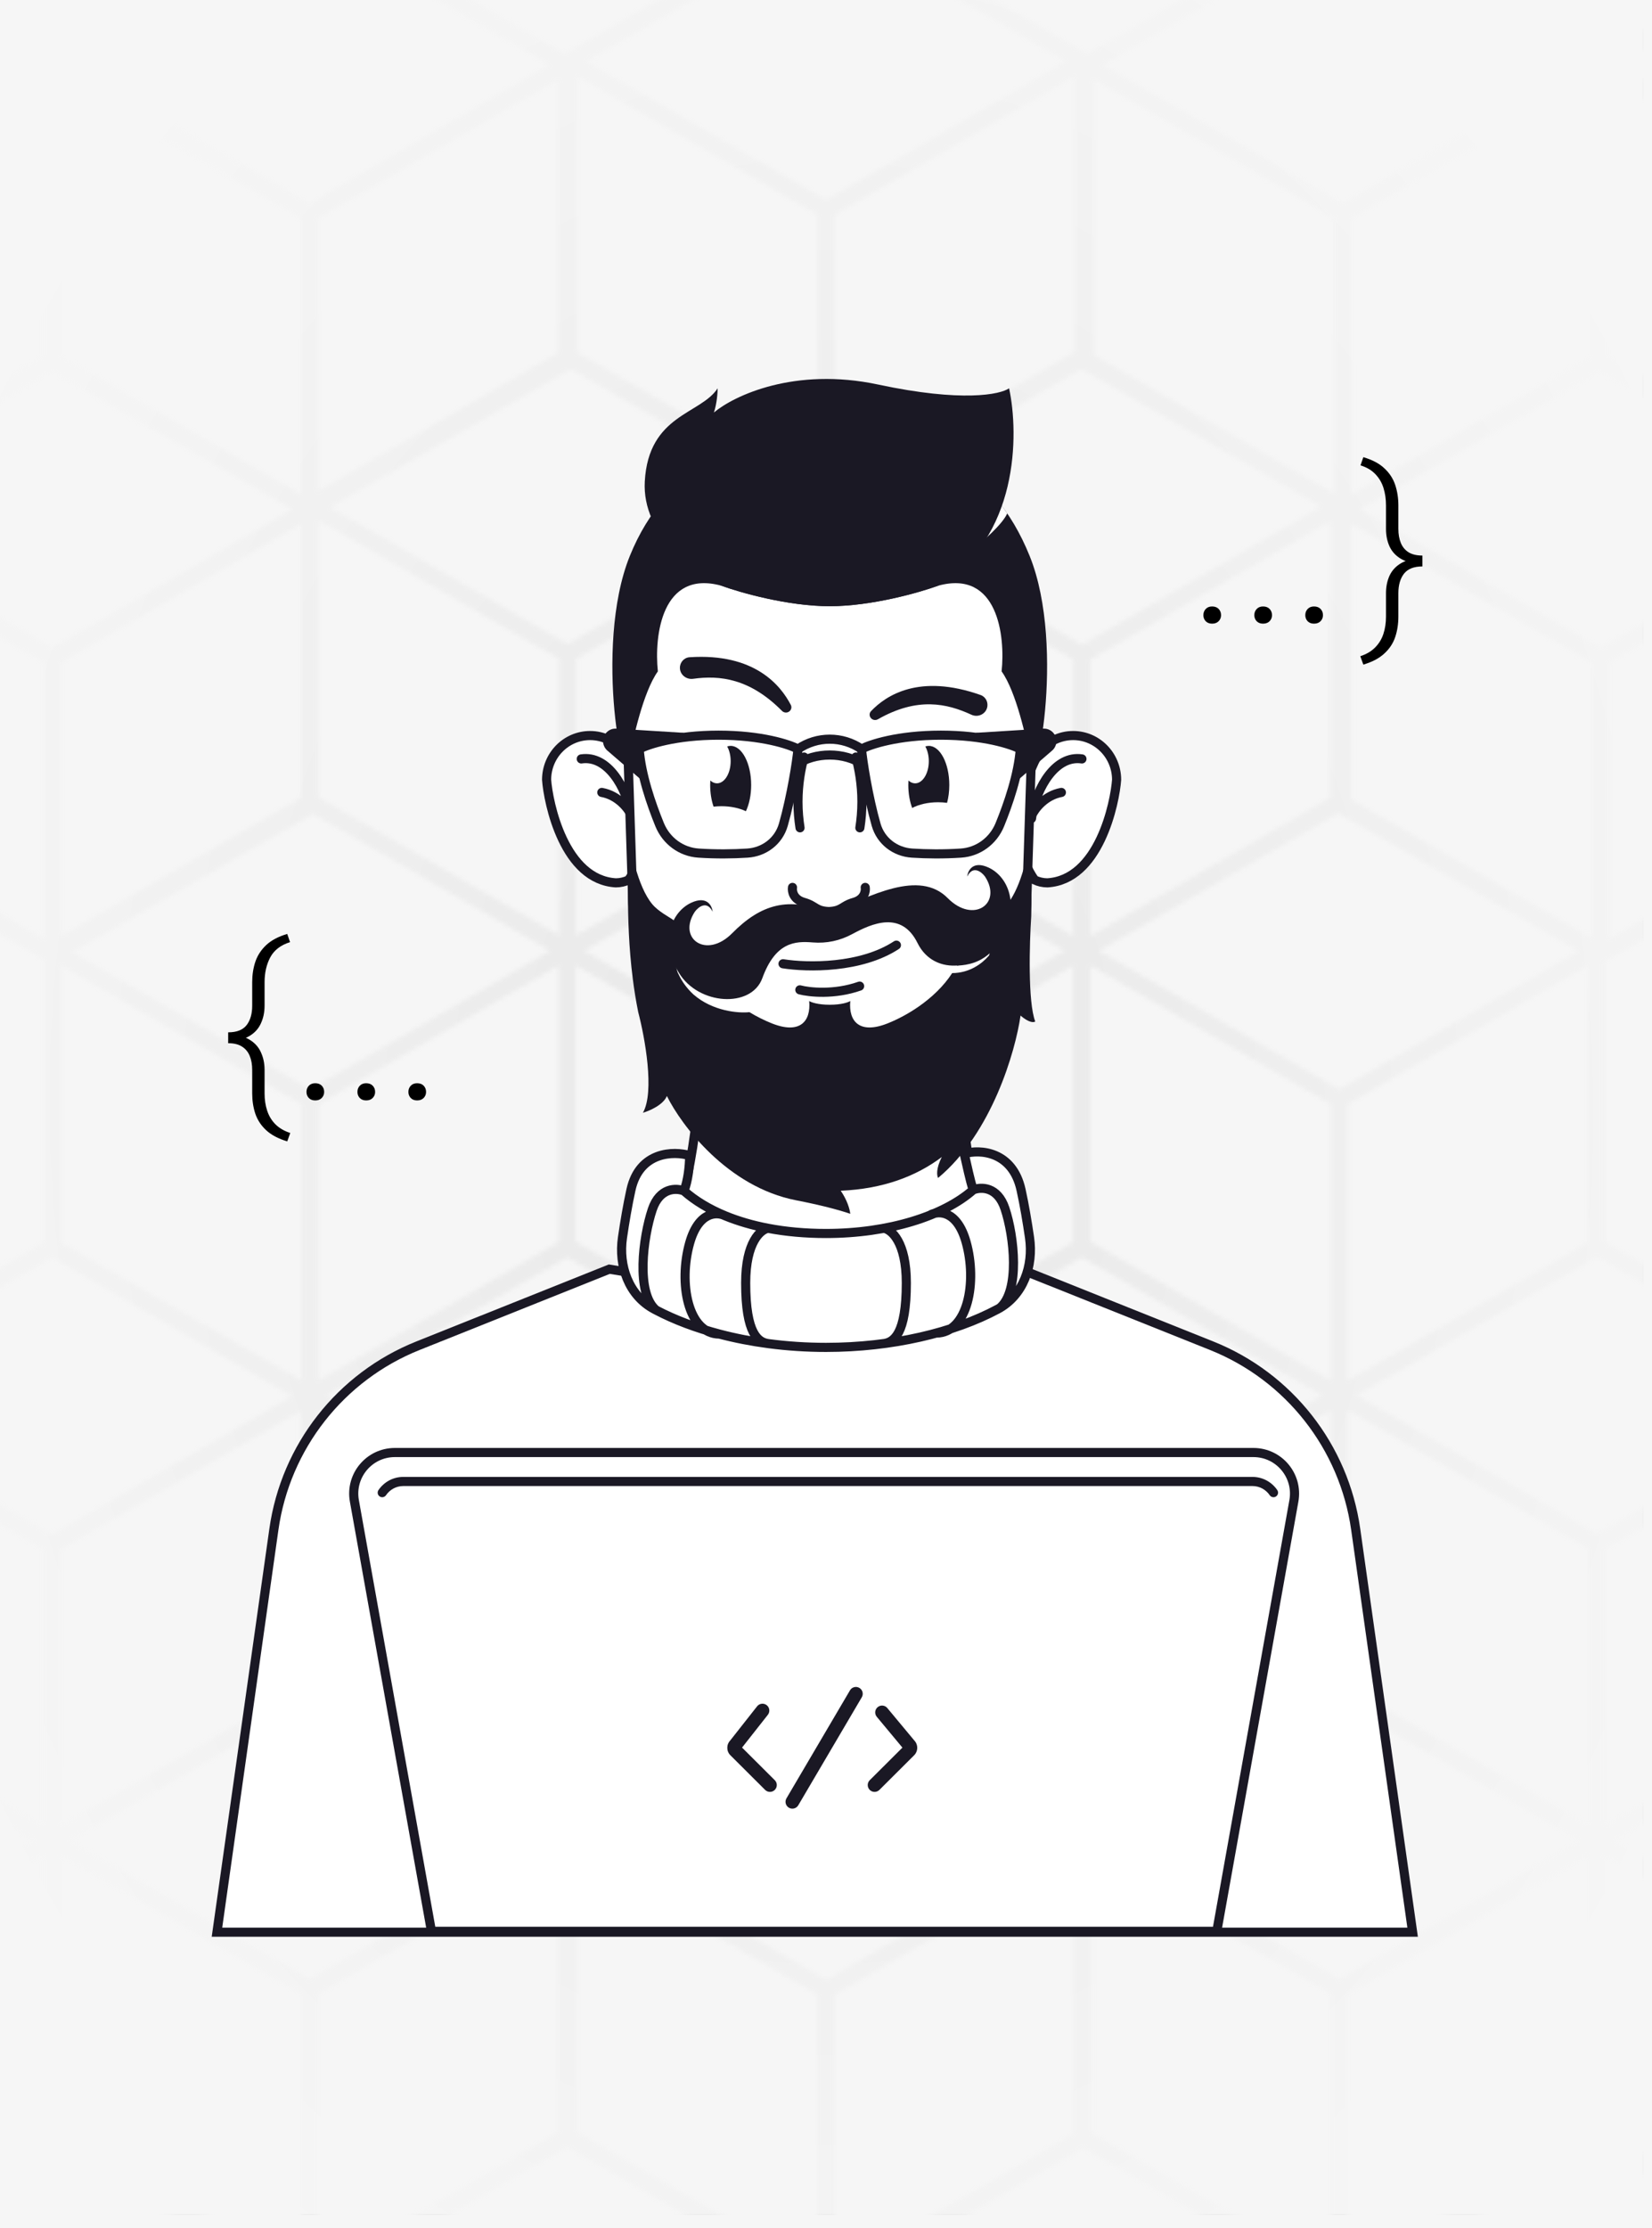 <?xml version="1.0" encoding="UTF-8"?> <svg xmlns="http://www.w3.org/2000/svg" width="362" height="488" viewBox="0 0 362 488" fill="none"> <rect width="362" height="488" fill="#F6F6F6"></rect> <mask id="mask0_146_1595" style="mask-type:alpha" maskUnits="userSpaceOnUse" x="-216" y="-118" width="794" height="719"> <path fill-rule="evenodd" clip-rule="evenodd" d="M350.698 -117.999L407.035 -85.494L463.371 -117.84L521.572 -84.26L521.573 -19.462L578 13.095L578 80.261L521.664 112.608V177.616L463.461 211.034L462.531 210.501L462.527 210.498L462.435 210.656L407.032 178.691L351.668 210.583L351.668 271.958L406.288 303.473L462.624 271.127L520.825 304.707L520.825 369.505L577.253 402.062L577.253 469.228L520.917 501.574V566.583L462.714 600.001L461.784 599.468L461.779 599.465L461.688 599.623L406.285 567.657L350.791 599.624L350.746 599.545L349.951 600.001L291.655 566.584V501.575L237.352 470.447L181.029 502.785L180.099 502.252L180.094 502.25L124.258 470.242L69.689 501.574L69.689 566.583L11.487 600.001L10.556 599.468L10.552 599.465L10.46 599.623L-44.942 567.657L-100.436 599.624L-100.482 599.545L-101.277 600.001L-159.573 566.584L-159.573 501.575L-216 469.229L-216 402.061L-159.573 369.557L-159.573 304.548L-101.277 270.968L-44.939 303.473L9.643 272.133L9.643 210.185L-44.942 178.691L-100.436 210.657L-100.482 210.578L-101.277 211.034L-159.573 177.617L-159.573 112.608L-216 80.262L-216 13.094L-159.573 -19.41L-159.573 -84.418L-101.277 -117.999L-44.939 -85.494L11.396 -117.84L69.598 -84.26L69.598 -19.462L123.732 11.772L181.029 -21.233L238.251 11.783L292.402 -19.41V-84.418L350.698 -117.999ZM294.269 -16.177L241.582 14.173L294.269 44.522L346.87 14.173L294.269 -16.177ZM348.738 17.405L296.137 47.755L296.138 108.297L348.738 77.998L348.738 17.405ZM292.402 108.16L239.71 77.758L239.71 17.403L292.402 47.755L292.402 108.16ZM233.628 13.426L181.117 -16.871L128.345 13.429L181.027 43.776L233.628 13.426ZM179.16 47.009L126.468 16.656L126.468 77.146L179.16 107.548V47.009ZM120.422 14.173L67.911 -16.125L15.139 14.175L67.821 44.522L120.422 14.173ZM65.954 47.755L13.262 17.403L13.262 77.893L65.954 108.295V47.755ZM-43.074 108.297L9.527 77.998L9.526 17.405L-43.075 47.755L-43.074 108.297ZM-44.943 44.522L7.659 14.173L-44.942 -16.177L-97.629 14.173L-44.943 44.522ZM-46.809 -19.412L-46.809 -80.107L-99.41 -49.758L-99.41 10.79L-46.809 -19.412ZM-103.145 10.792L-103.145 -49.757L-155.837 -80.11L-155.837 -19.413L-103.145 10.792ZM-157.706 -16.177L-210.392 14.173L-157.706 44.522L-105.104 14.173L-157.706 -16.177ZM-103.237 17.405L-155.837 47.755L-155.837 108.297L-103.237 77.997L-103.237 17.405ZM-159.573 108.305L-159.573 47.755L-212.265 17.403L-212.265 78.1L-159.573 108.305ZM-155.837 114.758L-155.837 175.455L-103.145 205.66L-103.145 145.11L-155.837 114.758ZM-99.41 145.109L-99.41 205.657L-46.809 175.456V114.76L-99.41 145.109ZM-43.074 114.758V175.455L9.618 205.66V145.11L-43.074 114.758ZM13.354 145.109V205.014L65.954 174.714V114.76L13.354 145.109ZM13.378 211.46L13.378 272.158L66.07 302.363L66.07 241.813L13.378 211.46ZM69.805 241.812L69.806 302.355L122.406 272.055L122.406 211.463L69.805 241.812ZM126.141 211.46V271.95L178.833 302.352L178.833 241.813L126.141 211.46ZM182.568 241.812L182.569 302.355L235.17 272.055L235.169 211.463L182.568 241.812ZM238.905 211.46L238.905 271.95L291.597 302.352V241.813L238.905 211.46ZM295.332 241.812V302.36L332.84 280.824L347.933 272.13L347.933 211.463L295.332 241.812ZM465.328 205.657L517.929 175.456V114.76L465.328 145.109V205.657ZM463.46 141.877L516.052 111.533L463.37 81.333L410.778 111.53L463.46 141.877ZM521.664 108.302L574.265 78.101L574.265 17.405L521.664 47.755V108.302ZM519.796 44.522L572.397 14.173L519.886 -16.125L467.113 14.175L519.796 44.522ZM517.837 -19.357L517.837 -79.949L465.237 -49.6V10.943L517.837 -19.357ZM461.501 10.94V-49.603L408.901 -80.099L408.901 -19.409L461.501 10.94ZM405.165 -19.412V-80.107L352.565 -49.758L352.565 10.79L405.165 -19.412ZM348.83 10.792V-49.757L296.138 -80.11V-19.413L348.83 10.792ZM298.01 -83.34L350.696 -52.99L403.298 -83.34L350.697 -113.69L298.01 -83.34ZM352.473 17.403L352.473 77.893L405.165 108.295L405.165 47.755L352.473 17.403ZM408.9 47.755L408.901 108.297L461.501 77.998L461.501 17.405L408.9 47.755ZM465.237 17.403L465.237 77.893L517.929 108.295V47.755L465.237 17.403ZM350.606 81.333L298.014 111.53L350.696 141.877L403.289 111.533L350.606 81.333ZM405.165 114.76L352.565 145.109V205.657L405.165 175.456L405.165 114.76ZM348.83 205.515V145.11L296.138 114.758V175.113L348.83 205.515ZM235.496 16.659L182.896 47.008V107.305L235.496 77.104L235.496 16.659ZM122.29 17.405L69.689 47.755L69.689 107.554L122.29 77.254L122.29 17.405ZM11.395 81.333L-41.197 111.53L11.485 141.877L64.077 111.533L11.395 81.333ZM-46.809 108.295L-99.501 77.893L-99.501 17.403L-46.81 47.755L-46.809 108.295ZM-101.368 81.333L-153.96 111.53L-101.278 141.877L-48.686 111.533L-101.368 81.333ZM15.809 208.552L67.937 238.58L120.538 208.23L68.581 178.252L15.809 208.552ZM128.014 208.23L180.7 238.58L233.302 208.23L180.7 177.881L128.014 208.23ZM178.834 174.646L178.834 113.95L126.233 144.299L126.233 204.847L178.834 174.646ZM122.498 204.85L122.498 144.3L69.806 113.948V174.645L122.498 204.85ZM72.329 111.092L124.365 141.067L176.966 110.717L146.627 93.212L125.03 80.833L72.329 111.092ZM182.569 113.958L182.569 174.648L235.169 204.997V144.455L182.569 113.958ZM238.905 144.457V205L291.505 174.7L291.505 114.108L238.905 144.457ZM289.509 110.95L236.953 80.823L184.654 110.851L237.039 141.223L289.509 110.95ZM240.781 208.233L293.464 238.58L345.936 208.305L293.254 178.105L240.781 208.233ZM408.901 114.758V175.455L461.593 205.66L461.593 145.11L408.901 114.758ZM459.634 14.173L407.032 44.522L354.346 14.173L407.032 -16.177L459.634 14.173ZM410.768 -83.332L463.367 -113.532L515.969 -83.182L463.371 -52.834L410.768 -83.332ZM11.392 275.434L-41.206 305.634L11.396 336.132L63.995 305.785L11.392 275.434ZM65.862 309.017L13.262 339.367V399.909L65.862 369.609L65.862 309.017ZM9.526 399.907V339.364L-43.074 308.867L-43.074 369.558L9.526 399.907ZM-46.809 369.555V308.859L-99.41 339.208L-99.41 399.756L-46.809 369.555ZM-103.145 399.759L-103.145 339.209L-155.837 308.857L-155.837 369.554L-103.145 399.759ZM-157.706 372.79L-210.392 403.139L-157.706 433.489L-105.104 403.139L-157.706 372.79ZM-103.237 406.372L-155.837 436.721L-155.837 497.264L-103.237 466.964L-103.237 406.372ZM-159.573 497.272L-159.573 436.722L-212.265 406.37L-212.265 467.067L-159.573 497.272ZM-155.837 503.724L-103.145 534.077L-103.145 594.626L-155.837 564.421L-155.837 503.724ZM13.354 594.624L65.954 564.422V503.727L13.354 534.076V594.624ZM11.485 530.844L64.077 500.499L11.395 470.3L-41.197 500.497L11.485 530.844ZM69.689 497.269L122.29 467.068L122.29 406.372L69.689 436.721L69.689 497.269ZM67.821 433.489L120.422 403.139L67.911 372.842L15.139 403.142L67.821 433.489ZM182.896 497.408L235.228 467.361L235.228 406.666L182.896 436.86V497.408ZM181.027 433.628L233.622 403.282L181.111 372.985L128.345 403.281L181.027 433.628ZM126.468 406.509L126.468 466.999L179.16 497.4V436.861L126.468 406.509ZM239.231 467.221L291.655 497.272L291.655 436.722L239.231 406.524L239.231 467.221ZM240.835 403.139L293.522 433.489L346.123 403.139L293.522 372.79L240.835 403.139ZM347.991 406.372L295.39 436.721L295.39 497.264L347.991 466.964V406.372ZM295.39 503.724L348.083 534.077V594.626L295.39 564.421V503.724ZM464.581 594.624L517.182 564.422V503.727L464.581 534.076V594.624ZM462.713 530.844L515.305 500.499L462.623 470.3L410.031 500.497L462.713 530.844ZM520.917 497.269L573.518 467.068L573.518 406.372L520.917 436.721V497.269ZM519.049 433.489L571.65 403.139L519.139 372.842L466.366 403.142L519.049 433.489ZM517.09 369.609L517.09 309.017L464.49 339.367V399.909L517.09 369.609ZM460.754 399.907V339.364L408.154 308.867L408.154 369.558L460.754 399.907ZM404.418 369.555L404.418 308.859L351.818 339.208L351.818 399.756L404.418 369.555ZM348.083 399.759V339.209L295.39 308.857V369.554L348.083 399.759ZM297.263 305.627L349.949 335.976L402.551 305.627L349.974 275.291L334.692 284.066L297.263 305.627ZM289.72 305.59L237.038 275.391L184.446 305.587L237.128 335.934L289.72 305.59ZM235.261 339.168L182.569 308.815V369.508L183.685 370.152L235.261 399.717L235.261 339.168ZM291.597 308.818L238.996 339.167L238.996 399.715L291.597 369.513V308.818ZM178.834 369.513V308.818L126.233 339.167L126.233 399.715L178.834 369.513ZM122.498 399.717L122.498 339.168L69.806 308.815V369.512L122.498 399.717ZM71.683 305.587L124.365 335.934L176.957 305.59L124.275 275.391L71.683 305.587ZM351.726 406.37L351.726 466.859L404.418 497.261L404.418 436.722L351.726 406.37ZM408.153 436.721L408.154 497.264L460.754 466.964L460.754 406.372L408.153 436.721ZM464.49 406.37L464.49 466.859L517.182 497.261V436.722L464.49 406.37ZM349.859 470.3L297.267 500.497L349.949 530.844L402.542 500.499L349.859 470.3ZM404.418 503.727L351.818 534.076V594.624L404.418 564.422L404.418 503.727ZM408.154 564.421L460.846 594.627L460.846 534.077L408.154 503.724V564.421ZM458.887 403.139L406.285 433.489L353.599 403.139L406.285 372.79L458.887 403.139ZM410.021 305.634L462.62 275.434L515.222 305.785L462.624 336.132L410.021 305.634ZM7.659 403.139L-44.942 372.79L-97.629 403.139L-44.943 433.489L7.659 403.139ZM-46.81 436.722L-99.501 406.37L-99.501 466.859L-46.809 497.261L-46.81 436.722ZM-101.368 470.3L-153.96 500.497L-101.278 530.844L-48.686 500.499L-101.368 470.3ZM-46.809 503.727L-99.41 534.076L-99.41 594.624L-46.809 564.422V503.727ZM-43.074 564.421L9.618 594.626V534.077L-43.074 503.724L-43.074 564.421ZM13.262 466.859L65.954 497.261V436.722L13.262 406.37L13.262 466.859ZM9.526 406.372L9.527 466.964L-43.074 497.264L-43.075 436.721L9.526 406.372ZM-153.965 305.627L-101.278 335.976L-48.677 305.627L-101.278 275.277L-153.965 305.627ZM-153.965 -83.34L-101.278 -52.99L-48.677 -83.34L-101.278 -113.69L-153.965 -83.34ZM-43.074 -80.099L-43.074 -19.409L9.526 10.94V-49.603L-43.074 -80.099ZM13.262 -49.6V10.943L65.862 -19.357L65.862 -79.949L13.262 -49.6ZM63.995 -83.182L11.396 -52.834L-41.206 -83.332L11.392 -113.532L63.995 -83.182Z" fill="url(#paint0_radial_146_1595)"></path> </mask> <g mask="url(#mask0_146_1595)"> <rect width="360" height="485" fill="#C4C4C4"></rect> <rect width="360" height="485" fill="url(#paint1_radial_146_1595)"></rect> </g> <path d="M133.512 277.974L91.577 294.743C74.612 301.527 62.572 316.868 60.015 334.959L47.544 423.184H309.544L297.073 334.959C294.515 316.868 282.476 301.527 265.511 294.743L223.575 277.974L178.544 285.316L133.512 277.974Z" fill="white" stroke="#1A1824" stroke-width="2" stroke-linecap="round"></path> <path d="M235.154 161.099C240.389 161.099 244.663 165.41 244.681 170.772C244.506 173.238 243.56 178.791 241.182 183.793C238.784 188.833 235.084 193.024 229.512 193.362C228.506 193.357 227.555 193.129 226.702 192.723C223.377 187.97 222.819 182.357 223.539 177.164C224.264 171.935 226.273 167.237 227.902 164.511C229.653 162.418 232.254 161.099 235.154 161.099Z" fill="white" stroke="#1A1824" stroke-width="2"></path> <path d="M226.031 179.27C226.067 179.001 226.11 178.729 226.158 178.454M237.084 166.217C231.275 165.342 227.219 172.479 226.158 178.454M226.158 178.454C226.798 177.094 228.979 174.212 232.581 173.559" stroke="#1A1824" stroke-width="2" stroke-linecap="round"></path> <path d="M129.302 161.099C124.067 161.099 119.793 165.41 119.775 170.772C119.951 173.238 120.896 178.791 123.275 183.793C125.672 188.833 129.372 193.024 134.945 193.362C135.95 193.357 136.901 193.129 137.755 192.723C141.079 187.97 141.637 182.357 140.917 177.164C140.192 171.935 138.183 167.237 136.554 164.511C134.803 162.418 132.202 161.099 129.302 161.099Z" fill="white" stroke="#1A1824" stroke-width="2"></path> <path d="M138.425 179.27C138.389 179.001 138.347 178.729 138.298 178.454M127.372 166.217C133.181 165.342 137.237 172.479 138.298 178.454M138.298 178.454C137.658 177.094 135.478 174.212 131.875 173.559" stroke="#1A1824" stroke-width="2" stroke-linecap="round"></path> <path d="M138.606 195.993V195.977L138.606 195.961L136.969 145.398C136.977 120.73 157.051 100.73 181.819 100.73C206.587 100.73 226.66 120.731 226.669 145.398L225.032 195.961L225.031 195.977V195.993C225.031 205.846 220.201 217.865 212.31 227.434C204.422 236.999 193.626 243.941 181.819 243.941C170.011 243.941 159.215 236.999 151.327 227.434C143.437 217.865 138.606 205.846 138.606 195.993Z" fill="white" stroke="#1A1824" stroke-width="2"></path> <path d="M210.475 238.414H153.162C152.948 242.905 152.007 252.392 149.863 260.842C153.01 264.105 163.806 270.631 181.819 270.631C199.831 270.631 210.628 264.105 213.774 260.842C211.63 252.392 210.69 242.905 210.475 238.414Z" fill="white" stroke="#1A1824" stroke-width="2"></path> <path d="M213.25 260.606C211.035 262.564 208.166 264.302 204.797 265.741C198.339 268.5 190.046 270.158 181 270.158C176.434 270.158 172.185 269.762 168.309 269.023C164.863 268.367 161.711 267.439 158.894 266.28C158.736 266.199 158.561 266.124 158.371 266.061C155.033 264.631 152.182 262.87 149.887 260.842C150.747 258.556 151.116 255.539 151.116 253.092C147.661 252.051 140.124 252.141 138.258 260.606C137.516 263.975 136.893 267.705 136.403 271.049C135.489 277.29 137.783 283.733 143.341 286.714C143.487 286.792 143.634 286.87 143.782 286.947C147.02 288.644 150.677 290.121 154.647 291.336C155.523 291.878 156.529 292.183 157.666 292.193C161.039 293.078 164.604 293.779 168.302 294.271C168.349 294.278 168.396 294.284 168.443 294.29C172.495 294.823 176.706 295.105 181 295.105C185.294 295.105 189.505 294.823 193.557 294.289C193.604 294.284 193.651 294.278 193.698 294.271C197.697 293.739 201.54 292.962 205.153 291.973C206.34 291.963 207.383 291.631 208.286 291.044C212.076 289.83 215.566 288.373 218.66 286.714C218.809 286.633 218.957 286.55 219.102 286.465C224.339 283.385 226.486 277.121 225.597 271.049C225.107 267.705 224.484 263.975 223.742 260.606C221.876 252.141 214.749 251.643 211.294 252.684C211.909 255.306 212.522 258.395 213.25 260.606Z" fill="white"></path> <path d="M213.25 260.606C206.786 266.319 194.764 270.158 181 270.158C176.434 270.158 172.185 269.762 168.309 269.023M213.25 260.606C212.522 258.395 211.909 255.306 211.294 252.684C214.749 251.643 221.876 252.141 223.742 260.606C224.484 263.975 225.107 267.705 225.597 271.049C226.511 277.29 224.217 283.733 218.66 286.714C208.997 291.896 195.467 295.105 181 295.105C176.706 295.105 172.495 294.823 168.443 294.29M213.25 260.606C214.888 259.926 218.572 259.79 220.21 264.685C222.257 270.803 223.54 282.819 219.072 286.49M149.887 260.842C150.747 258.556 151.116 255.539 151.116 253.092C147.661 252.051 140.124 252.141 138.258 260.606C137.516 263.975 136.893 267.705 136.403 271.049C135.489 277.29 137.783 283.733 143.341 286.714C143.487 286.792 143.634 286.87 143.782 286.947M149.887 260.842C148.25 260.162 144.566 260.026 142.928 264.921C140.881 271.04 139.313 283.276 143.782 286.947M149.887 260.842C152.3 262.975 155.329 264.813 158.894 266.28M143.782 286.947C147.825 289.065 152.522 290.843 157.666 292.193M158.894 266.28C157.12 265.366 153.081 265.282 151.116 272.263C148.659 280.989 150.706 292.135 157.666 292.193M158.894 266.28C161.711 267.439 164.863 268.367 168.309 269.023M157.666 292.193C161.081 293.089 164.694 293.796 168.443 294.29M168.309 269.023C166.672 269.278 163.397 272.027 163.397 280.989C163.397 292.193 166.121 294.013 168.443 294.29M193.691 269.023C195.328 269.278 198.603 272.027 198.603 280.989C198.603 292.193 195.879 294.013 193.557 294.29M203.925 266.061C205.699 265.146 209.738 265.063 211.703 272.044C214.159 280.77 212.113 291.916 205.153 291.973" stroke="#1A1824" stroke-width="2"></path> <path d="M174.859 164.052C172.975 163.04 166.856 161.017 157.461 161.017C148.066 161.017 141.947 163.04 140.062 164.052C140.463 169.641 142.708 176.12 144.541 180.614C145.986 184.155 149.249 186.592 153.065 186.846C156.852 187.098 160.61 187.055 163.775 186.848C167.494 186.604 170.635 184.201 171.657 180.618C173.412 174.466 174.645 166.62 174.859 164.052ZM174.859 164.052V164.052C179.054 161.177 184.584 161.177 188.778 164.052V164.052M188.778 164.052C190.663 163.04 196.781 161.017 206.177 161.017C215.572 161.017 221.69 163.04 223.575 164.052C223.174 169.641 220.93 176.12 219.097 180.614C217.652 184.155 214.388 186.592 210.573 186.846C206.785 187.098 203.028 187.055 199.862 186.848C196.144 186.604 193.003 184.201 191.98 180.618C190.225 174.466 188.993 166.62 188.778 164.052ZM189.221 167.52C185.029 164.648 178.609 164.648 174.417 167.52" stroke="#1A1824" stroke-width="2"></path> <path d="M213.75 160.506C216.384 161.111 222.694 163.579 223.575 164.052C223.468 165.544 223.083 169.547 222.756 171.112L230.54 164.4C230.807 164.17 231.027 163.891 231.188 163.578C232.163 161.685 230.703 159.451 228.578 159.583L213.75 160.506Z" fill="#1A1824"></path> <path d="M149.887 160.506C147.253 161.111 140.944 163.579 140.062 164.052C140.169 165.544 140.554 169.547 140.881 171.112L133.097 164.4C132.831 164.17 132.611 163.891 132.45 163.578C131.475 161.685 132.934 159.451 135.06 159.583L149.887 160.506Z" fill="#1A1824"></path> <path d="M137.606 195.993V181.717C138.016 185.524 139.653 194.117 142.928 198.033C144.33 199.709 146.568 200.763 147.841 201.704C146.394 204.314 147.182 207.822 147.841 209.454C148.189 210.637 148.01 212.273 148.765 213.525C149.33 214.749 150.399 216.378 151.934 217.79C156.192 221.522 161.896 221.94 164.216 221.682C165.864 222.678 167.537 223.504 169.128 224.138C175.269 226.585 177.725 223.73 177.316 219.243C177.725 219.515 179.199 220.059 181.819 220.059C184.439 220.059 185.912 219.515 186.322 219.243C185.912 223.73 188.369 226.585 194.509 224.138C196.708 223.262 199.064 222.019 201.296 220.467C204.145 218.485 206.791 215.999 208.648 213.125C212.47 213.125 215.223 211.021 216.655 209.347C216.682 209.314 216.71 209.281 216.737 209.249C216.785 209.104 216.833 208.949 216.88 208.787C214.706 210.731 212.288 211.395 209.656 211.493C210.097 210.689 210.172 210.309 210.475 209.454C212.004 205.138 214.008 203.666 216.291 201.99C216.42 201.896 216.55 201.8 216.68 201.704C217.953 200.763 219.307 199.709 220.709 198.033C220.914 197.788 221.112 197.525 221.304 197.246C221.326 197.214 221.348 197.183 221.369 197.151C224.206 192.944 225.65 185.259 226.031 181.717V195.993C226.031 197.441 226.017 199.012 225.974 200.682C225.584 206.597 225.212 219.488 226.85 223.73C226.459 224.01 225.39 223.949 223.63 222.433C222.52 230.207 217.352 248.204 205.562 257.993C205.29 257.52 205.071 255.941 206.381 253.409C200.749 257.638 193.516 260.391 184.23 260.796C185.588 262.784 186.187 264.689 186.322 265.846C183.635 264.94 179.809 263.933 174.45 262.888C159.385 259.951 149.295 246.436 146.134 240.046C145.342 242.004 142.302 243.309 140.881 243.717C143.501 239.148 141.288 227.129 139.855 221.69C139.355 219.218 138.963 216.756 138.657 214.348C137.78 207.442 137.606 200.982 137.606 195.993Z" fill="#1A1824"></path> <path d="M138.016 165.401L138.03 165.33C138.729 161.988 140.905 151.582 144.156 147.046C143.338 139.296 144.975 124.693 158.075 128.283C162.169 129.778 172.649 132.769 181.819 132.769C190.989 132.769 201.469 129.778 205.563 128.283C218.663 124.693 220.3 139.296 219.481 147.046C222.733 151.582 224.908 161.988 225.607 165.33L225.622 165.401C226.441 177.23 233.809 141.988 225.622 121.756C217.434 101.525 201.878 95.243 181.819 95.243C163.397 95.243 146.203 101.525 138.016 121.756C129.828 141.988 137.197 177.23 138.016 165.401Z" fill="#1A1824"></path> <path d="M212.931 120.526C215.879 117.916 218.526 112.915 219.481 110.74C219.9 111.291 220.31 111.859 220.709 112.445C219.727 114.79 215.115 118.81 212.931 120.526Z" fill="white"></path> <path d="M158.075 128.283C162.169 129.778 172.649 132.77 181.819 132.77C190.989 132.77 201.469 129.778 205.563 128.283C223.248 117.841 223.302 95.107 221.119 85.046C219.208 86.406 210.803 88.146 192.463 84.23C174.123 80.314 160.804 86.677 156.438 90.349C157.093 88.391 157.256 85.998 157.256 85.046C153.572 90.756 142.109 90.756 141.291 105.441C140.636 117.188 152.207 125.563 158.075 128.283Z" fill="#1A1824"></path> <path d="M173.659 194.362C173.522 195.178 173.823 196.972 176.115 197.625C178.981 198.441 178.571 199.664 182.256 199.664M189.597 194.362C189.733 195.178 189.433 196.972 187.141 197.625C184.275 198.441 184.684 199.664 181 199.664" stroke="#1A1824" stroke-width="2" stroke-linecap="round"></path> <path d="M215.836 191.978C219.725 197.885 213.312 202.417 207.67 196.703C201.448 190.402 190.763 196.133 181.819 200.072C172.875 196.133 166.653 198.103 160.431 204.403C154.789 210.117 148.376 205.585 152.265 199.678C153.043 198.628 154.909 197.157 156.154 199.678C156.024 198.365 154.909 196.134 151.487 197.709C147.21 199.678 144.488 205.979 148.765 213.067C153.043 220.156 164.625 220.869 167.042 214.249C169.942 206.304 174.234 206.095 178.093 206.412C181.117 206.661 184.06 206.037 186.728 204.593C191.09 202.232 197.531 199.402 201.059 206.549C204.781 214.087 215.058 212.456 219.336 205.367C223.613 198.279 220.891 191.978 216.614 190.009C213.192 188.433 212.077 190.665 211.948 191.978C213.192 189.457 215.058 190.927 215.836 191.978Z" fill="#1A1824"></path> <path d="M151.106 143.947C165.379 143.001 171.076 150.132 173.292 154.399C173.596 154.984 173.32 155.689 172.718 155.959C172.253 156.168 171.706 156.056 171.348 155.695C164.33 148.606 157.71 147.85 151.891 148.672C150.413 148.881 149.027 147.808 148.989 146.317C148.959 145.088 149.879 144.028 151.106 143.947Z" fill="#1A1824"></path> <path d="M214.88 152.223C201.405 147.462 194.124 152.325 190.858 155.767C190.404 156.246 190.48 156.999 190.987 157.421C191.379 157.746 191.936 157.784 192.379 157.532C201.044 152.597 207.514 154.071 212.868 156.541C214.223 157.166 215.844 156.501 216.281 155.075C216.641 153.899 216.04 152.633 214.88 152.223Z" fill="#1A1824"></path> <path d="M187.55 165.809C188.231 168.276 188.872 171.719 188.872 175.599C188.872 177.651 188.692 179.581 188.422 181.309" stroke="#1A1824" stroke-width="2" stroke-linecap="round"></path> <path d="M176.181 165.809C175.501 168.276 174.859 171.719 174.859 175.599C174.859 177.651 175.039 179.581 175.309 181.309" stroke="#1A1824" stroke-width="2" stroke-linecap="round"></path> <path d="M171.584 211.085C176.954 211.936 188.632 212.113 196.428 207.006" stroke="#1A1824" stroke-width="2" stroke-linecap="round"></path> <path d="M175.269 216.796C177.316 217.34 182.801 217.938 188.369 215.98" stroke="#1A1824" stroke-width="2" stroke-linecap="round"></path> <path fill-rule="evenodd" clip-rule="evenodd" d="M160.11 166.718C160.11 169.396 158.77 171.566 157.116 171.566C156.583 171.566 156.082 171.341 155.649 170.945C155.629 171.271 155.619 171.603 155.619 171.939C155.619 173.69 155.893 175.318 156.365 176.675C156.92 176.61 157.495 176.576 158.086 176.576C160.138 176.576 162.014 176.99 163.451 177.673C164.166 176.154 164.602 174.144 164.602 171.939C164.602 167.202 162.591 163.362 160.11 163.362C159.85 163.362 159.595 163.404 159.347 163.485C159.822 164.343 160.11 165.476 160.11 166.718Z" fill="#1A1824"></path> <path fill-rule="evenodd" clip-rule="evenodd" d="M203.527 166.718C203.527 169.396 202.187 171.566 200.533 171.566C200 171.566 199.499 171.341 199.066 170.945C199.046 171.271 199.036 171.603 199.036 171.939C199.036 173.814 199.351 175.548 199.885 176.959C201.356 176.185 203.354 175.709 205.555 175.709C206.235 175.709 206.896 175.755 207.528 175.84C207.842 174.67 208.019 173.344 208.019 171.939C208.019 167.202 206.008 163.362 203.527 163.362C203.267 163.362 203.012 163.404 202.764 163.485C203.239 164.343 203.527 165.476 203.527 166.718Z" fill="#1A1824"></path> <path d="M86.513 318.132H180.41H274.668C280.274 318.132 284.515 323.201 283.527 328.719L266.635 423H180.771H94.546L77.654 328.719C76.666 323.201 80.908 318.132 86.513 318.132Z" fill="white" stroke="#1A1824" stroke-width="2"></path> <path d="M168.26 375.573C168.772 374.922 168.66 373.979 168.009 373.467C167.359 372.954 166.415 373.066 165.903 373.717L168.26 375.573ZM161.11 382.226L162.169 383.289L162.233 383.225L162.289 383.154L161.11 382.226ZM161.11 383.38L162.169 382.317L162.169 382.317L161.11 383.38ZM167.66 392.024C168.247 392.608 169.197 392.607 169.781 392.02C170.366 391.433 170.364 390.483 169.777 389.898L167.66 392.024ZM194.434 374.093C193.904 373.457 192.958 373.37 192.322 373.9C191.685 374.43 191.598 375.376 192.128 376.013L194.434 374.093ZM199.252 382.226L198.099 383.186L198.144 383.24L198.194 383.289L199.252 382.226ZM199.252 383.38L198.194 382.317V382.317L199.252 383.38ZM190.585 389.898C189.998 390.483 189.996 391.433 190.581 392.02C191.166 392.607 192.116 392.608 192.702 392.024L190.585 389.898ZM188.843 371.735C189.263 371.021 189.025 370.101 188.311 369.681C187.597 369.261 186.677 369.499 186.257 370.213L188.843 371.735ZM172.338 393.871C171.918 394.585 172.157 395.505 172.871 395.925C173.585 396.345 174.504 396.107 174.924 395.393L172.338 393.871ZM165.903 373.717L159.932 381.298L162.289 383.154L168.26 375.573L165.903 373.717ZM160.051 384.442L167.66 392.024L169.777 389.898L162.169 382.317L160.051 384.442ZM160.051 381.164C159.143 382.068 159.143 383.538 160.051 384.442L162.169 382.317C162.438 382.585 162.438 383.021 162.169 383.289L160.051 381.164ZM192.128 376.013L198.099 383.186L200.405 381.267L194.434 374.093L192.128 376.013ZM198.194 382.317L190.585 389.898L192.702 392.024L200.311 384.442L198.194 382.317ZM198.194 383.289C197.925 383.021 197.925 382.585 198.194 382.317L200.311 384.442C201.219 383.538 201.219 382.068 200.311 381.164L198.194 383.289ZM186.257 370.213L172.338 393.871L174.924 395.393L188.843 371.735L186.257 370.213Z" fill="#1A1824"></path> <path d="M278.236 327.487C278.548 327.942 279.171 328.059 279.626 327.746C280.082 327.434 280.198 326.812 279.886 326.356L278.236 327.487ZM82.933 326.356C82.621 326.812 82.737 327.434 83.192 327.746C83.648 328.059 84.27 327.942 84.583 327.487L82.933 326.356ZM88.363 325.474H274.456V323.474H88.363V325.474ZM274.456 325.474C276.034 325.474 277.404 326.273 278.236 327.487L279.886 326.356C278.707 324.636 276.738 323.474 274.456 323.474V325.474ZM88.363 323.474C86.08 323.474 84.112 324.636 82.933 326.356L84.583 327.487C85.414 326.273 86.785 325.474 88.363 325.474V323.474Z" fill="#1A1824"></path> <path d="M62.943 204.553L63.559 206.346C61.523 206.982 60.08 208.087 59.229 209.661C58.393 211.236 57.976 213.052 57.976 215.111V220.265C57.976 221.703 57.702 223.004 57.155 224.17C56.624 225.335 55.773 226.259 54.603 226.94C53.433 227.621 51.899 227.962 50 227.962V226.1C51.869 226.1 53.213 225.578 54.033 224.533C54.854 223.474 55.264 222.051 55.264 220.265V215.111C55.264 213.521 55.492 212.038 55.947 210.66C56.419 209.268 57.208 208.049 58.317 207.005C59.442 205.945 60.984 205.128 62.943 204.553ZM63.604 248.146L62.943 249.986C60.984 249.395 59.442 248.578 58.317 247.533C57.208 246.504 56.419 245.301 55.947 243.923C55.492 242.546 55.264 241.062 55.264 239.473V234.342C55.264 233.146 55.082 232.117 54.717 231.254C54.352 230.376 53.783 229.695 53.008 229.21C52.248 228.726 51.246 228.484 50 228.484V226.622C51.899 226.622 53.433 226.97 54.603 227.667C55.773 228.348 56.624 229.271 57.155 230.437C57.702 231.602 57.976 232.904 57.976 234.342V239.473C57.976 240.851 58.166 242.115 58.545 243.265C58.925 244.415 59.525 245.407 60.346 246.239C61.181 247.072 62.267 247.708 63.604 248.146Z" fill="black"></path> <path d="M67.159 239.155C67.159 238.625 67.326 238.179 67.66 237.816C68.01 237.437 68.481 237.248 69.073 237.248C69.681 237.248 70.159 237.43 70.509 237.793C70.858 238.156 71.033 238.61 71.033 239.155C71.033 239.67 70.858 240.109 70.509 240.472C70.159 240.835 69.681 241.017 69.073 241.017C68.481 241.017 68.01 240.835 67.66 240.472C67.326 240.109 67.159 239.67 67.159 239.155Z" fill="black"></path> <path d="M78.325 239.155C78.325 238.625 78.492 238.179 78.826 237.816C79.176 237.437 79.647 237.248 80.239 237.248C80.847 237.248 81.325 237.43 81.675 237.793C82.024 238.156 82.199 238.61 82.199 239.155C82.199 239.67 82.024 240.109 81.675 240.472C81.325 240.835 80.847 241.017 80.239 241.017C79.647 241.017 79.176 240.835 78.826 240.472C78.492 240.109 78.325 239.67 78.325 239.155Z" fill="black"></path> <path d="M89.491 239.155C89.491 238.625 89.658 238.179 89.992 237.816C90.341 237.437 90.812 237.248 91.405 237.248C92.013 237.248 92.491 237.43 92.841 237.793C93.19 238.156 93.365 238.61 93.365 239.155C93.365 239.67 93.19 240.109 92.841 240.472C92.491 240.835 92.013 241.017 91.405 241.017C90.812 241.017 90.341 240.835 89.992 240.472C89.658 240.109 89.491 239.67 89.491 239.155Z" fill="black"></path> <path d="M263.694 134.734C263.694 134.204 263.861 133.758 264.195 133.394C264.544 133.016 265.015 132.827 265.608 132.827C266.216 132.827 266.694 133.008 267.044 133.372C267.393 133.735 267.568 134.189 267.568 134.734C267.568 135.249 267.393 135.688 267.044 136.051C266.694 136.414 266.216 136.596 265.608 136.596C265.015 136.596 264.544 136.414 264.195 136.051C263.861 135.688 263.694 135.249 263.694 134.734Z" fill="black"></path> <path d="M274.86 134.734C274.86 134.204 275.027 133.758 275.361 133.394C275.71 133.016 276.181 132.827 276.774 132.827C277.381 132.827 277.86 133.008 278.209 133.372C278.559 133.735 278.733 134.189 278.733 134.734C278.733 135.249 278.559 135.688 278.209 136.051C277.86 136.414 277.381 136.596 276.774 136.596C276.181 136.596 275.71 136.414 275.361 136.051C275.027 135.688 274.86 135.249 274.86 134.734Z" fill="black"></path> <path d="M286.025 134.734C286.025 134.204 286.193 133.758 286.527 133.394C286.876 133.016 287.347 132.827 287.94 132.827C288.547 132.827 289.026 133.008 289.375 133.372C289.725 133.735 289.899 134.189 289.899 134.734C289.899 135.249 289.725 135.688 289.375 136.051C289.026 136.414 288.547 136.596 287.94 136.596C287.347 136.596 286.876 136.414 286.527 136.051C286.193 135.688 286.025 135.249 286.025 134.734Z" fill="black"></path> <path d="M298.127 101.925L298.742 100.131C300.717 100.707 302.259 101.524 303.368 102.583C304.492 103.628 305.282 104.846 305.738 106.239C306.194 107.616 306.421 109.1 306.421 110.689V115.843C306.421 117.024 306.604 118.053 306.968 118.931C307.333 119.809 307.903 120.49 308.677 120.975C309.452 121.444 310.455 121.678 311.685 121.678V123.449C309.786 123.449 308.252 123.116 307.082 122.45C305.913 121.784 305.054 120.876 304.507 119.726C303.976 118.575 303.71 117.281 303.71 115.843V110.689C303.71 109.312 303.527 108.04 303.163 106.875C302.798 105.709 302.206 104.703 301.385 103.855C300.58 102.992 299.494 102.349 298.127 101.925ZM298.742 145.564L298.081 143.725C299.418 143.286 300.497 142.65 301.317 141.818C302.153 140.985 302.76 139.994 303.14 138.844C303.52 137.693 303.71 136.429 303.71 135.052V129.92C303.71 128.482 303.976 127.188 304.507 126.038C305.054 124.887 305.913 123.979 307.082 123.313C308.252 122.647 309.786 122.314 311.685 122.314V124.062C309.832 124.062 308.488 124.592 307.652 125.652C306.832 126.711 306.421 128.134 306.421 129.92V135.052C306.421 136.641 306.194 138.125 305.738 139.502C305.282 140.879 304.492 142.083 303.368 143.112C302.259 144.156 300.717 144.974 298.742 145.564Z" fill="black"></path> <defs> <radialGradient id="paint0_radial_146_1595" cx="0" cy="0" r="1" gradientUnits="userSpaceOnUse" gradientTransform="translate(181 241.001) rotate(90) scale(259.064 286.486)"> <stop stop-color="#E7ECF5"></stop> <stop offset="1" stop-color="#F5F8FD"></stop> </radialGradient> <radialGradient id="paint1_radial_146_1595" cx="0" cy="0" r="1" gradientUnits="userSpaceOnUse" gradientTransform="translate(180 242.5) rotate(88.695) scale(297.32 220.784)"> <stop stop-color="#E7E7E7"></stop> <stop offset="1" stop-color="#F6F6F6"></stop> </radialGradient> </defs> </svg> 